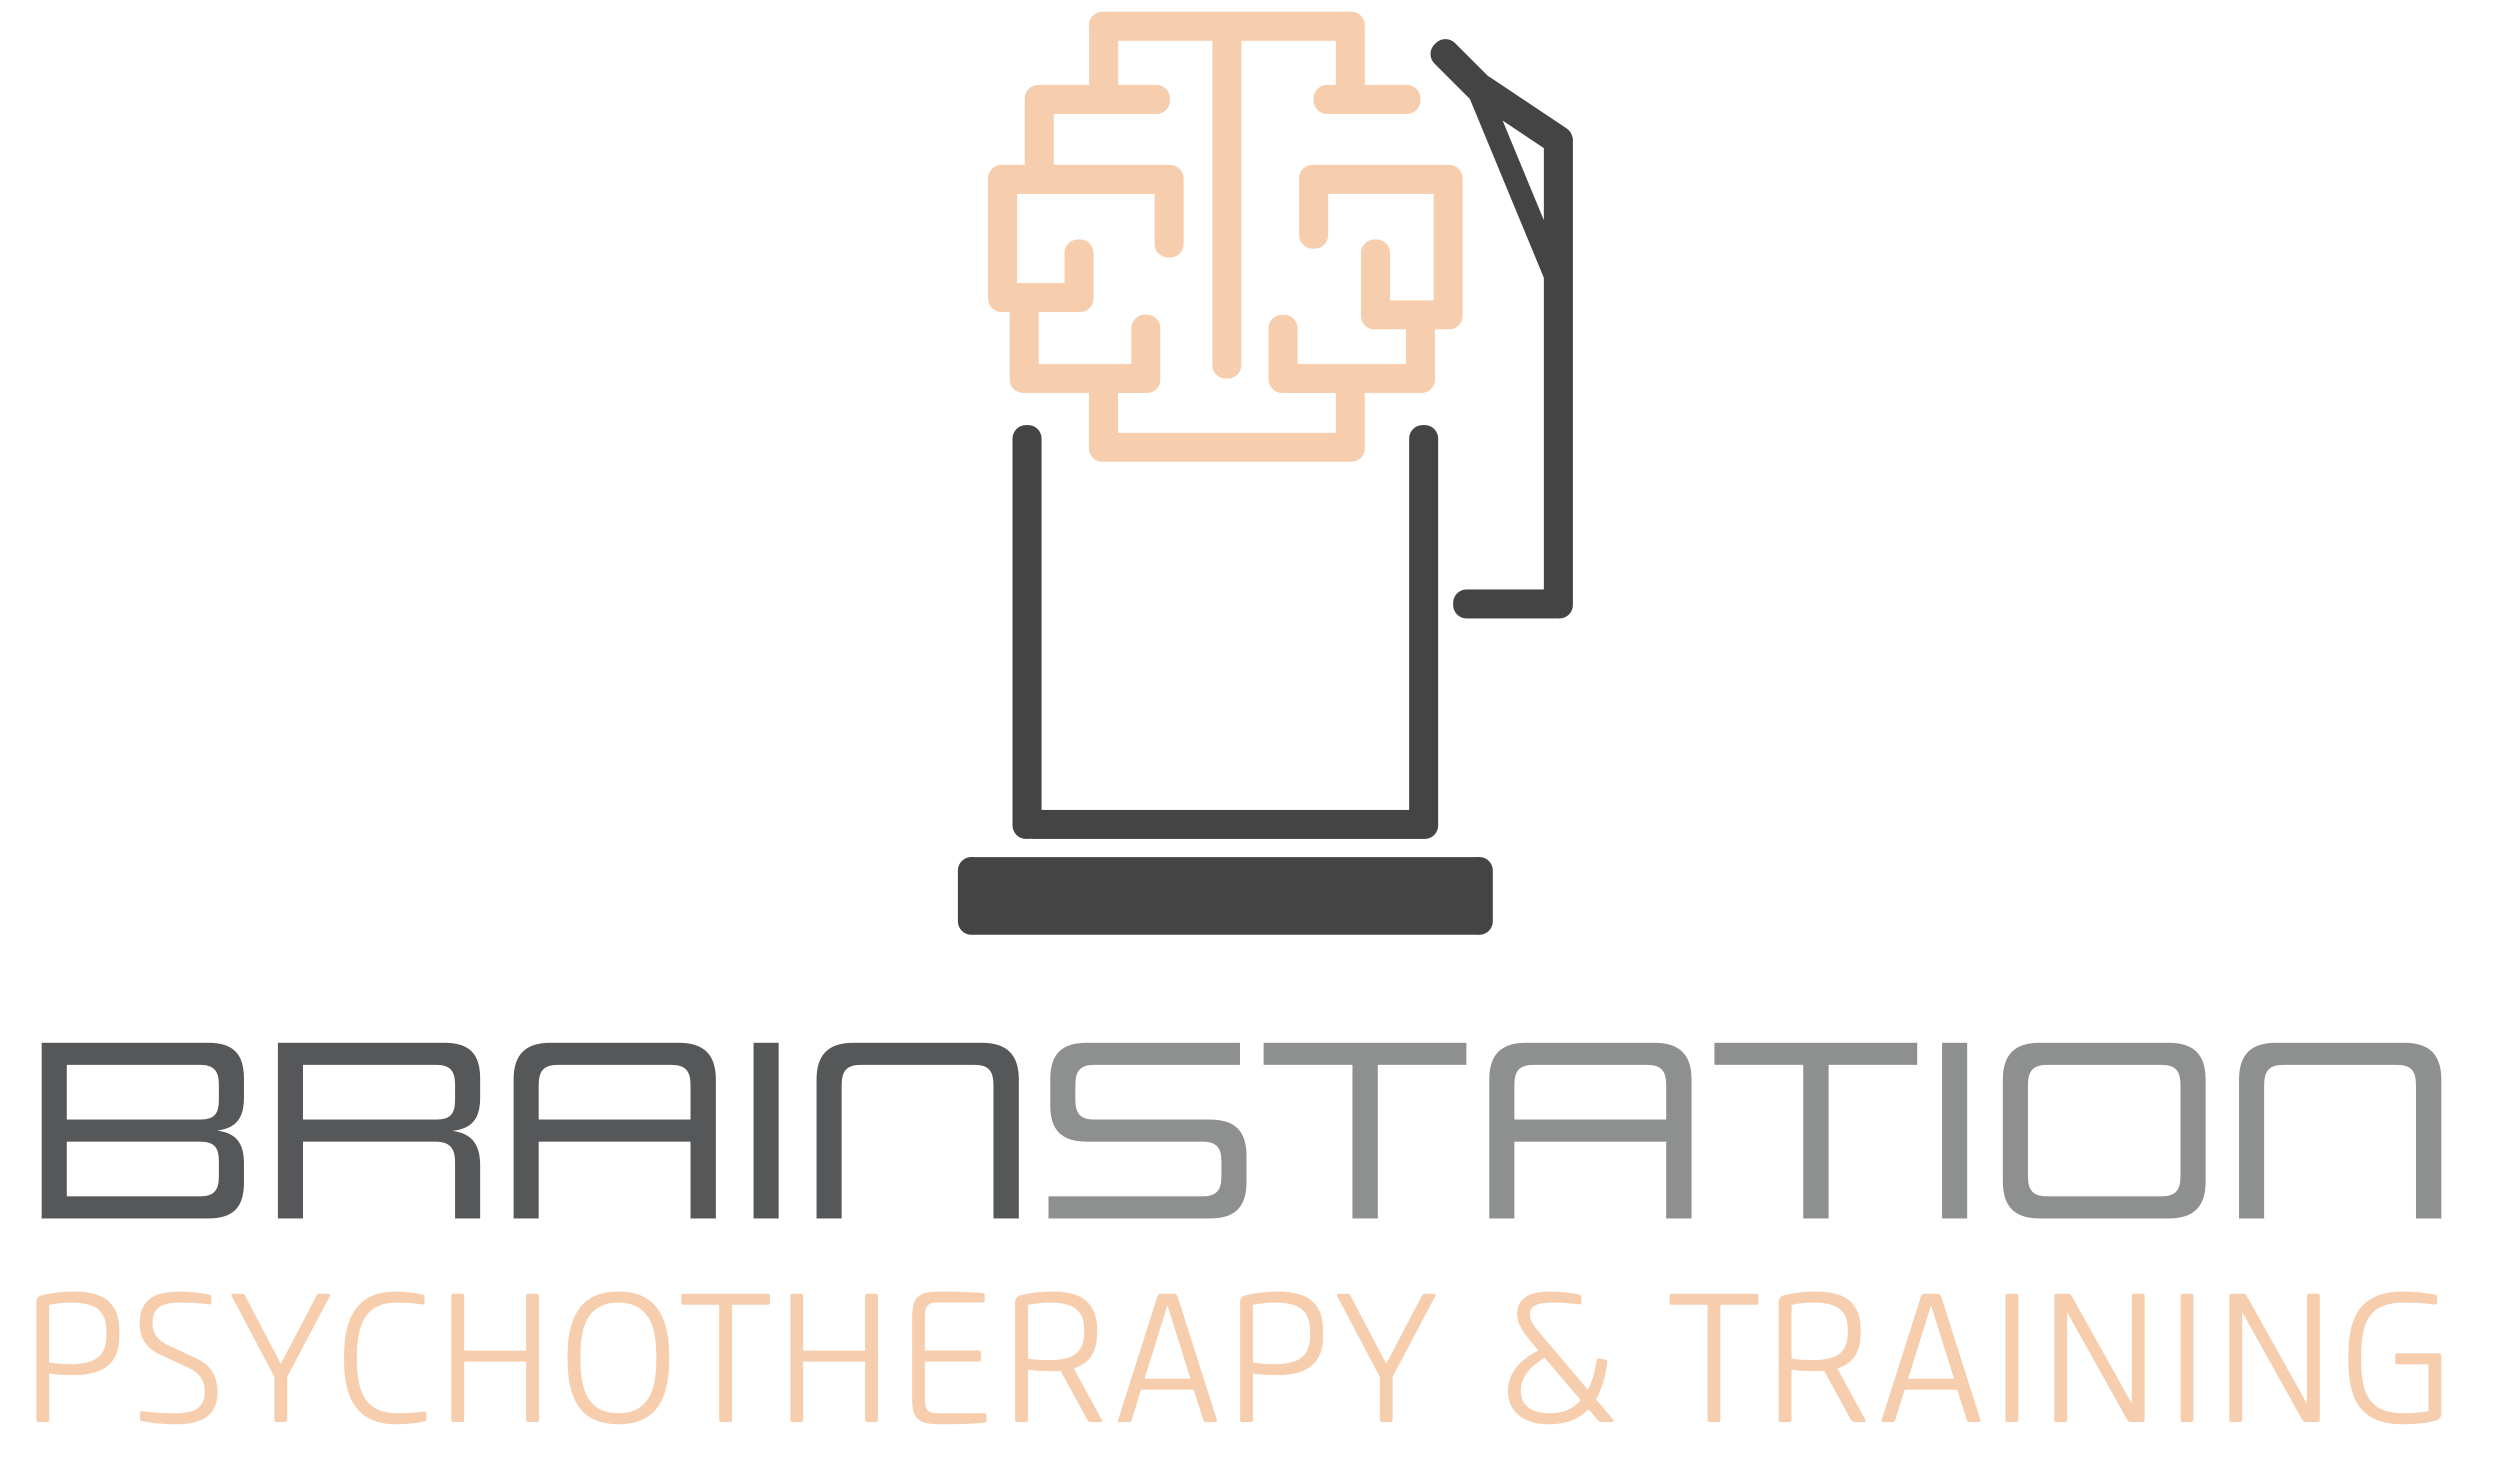 <?xml version="1.0" encoding="utf-8"?>
<!-- Generator: Adobe Illustrator 17.0.0, SVG Export Plug-In . SVG Version: 6.00 Build 0)  -->
<!DOCTYPE svg PUBLIC "-//W3C//DTD SVG 1.1//EN" "http://www.w3.org/Graphics/SVG/1.1/DTD/svg11.dtd">
<svg version="1.1" id="Layer_1" xmlns="http://www.w3.org/2000/svg" xmlns:xlink="http://www.w3.org/1999/xlink" x="0px" y="0px"
	 width="213px" height="126px" viewBox="0 0 213 126" enable-background="new 0 0 213 126" xml:space="preserve">
<path fill="#555759" d="M20.786,100.754c0,2.117-0.92,3.058-3.058,3.058H3.551V88.844h14.176c2.138,0,3.058,0.941,3.058,3.058v1.603
	c0,1.689-0.599,2.609-2.288,2.823c1.688,0.213,2.288,1.133,2.288,2.822V100.754z M18.648,93.698v-1.283
	c0-1.219-0.471-1.69-1.625-1.69H5.69v4.661h11.333C18.241,95.387,18.648,94.917,18.648,93.698 M5.69,101.93h11.333
	c1.155,0,1.625-0.47,1.625-1.689v-1.284c0-1.218-0.407-1.688-1.625-1.688H5.69V101.93z"/>
<path fill="#555759" d="M40.91,93.505c0,1.732-0.62,2.651-2.373,2.845c1.817,0.234,2.373,1.325,2.373,2.971v4.491h-2.138v-4.747
	c0-1.241-0.427-1.796-1.711-1.796H25.814v6.543h-2.137V88.845h14.176c2.138,0,3.057,0.94,3.057,3.057V93.505z M38.772,93.698v-1.283
	c0-1.219-0.47-1.69-1.625-1.69H25.814v4.661h11.333C38.366,95.387,38.772,94.917,38.772,93.698"/>
<path fill="#555759" d="M58.833,103.812v-6.543H45.896v6.543h-2.138V91.987c0-2.116,0.984-3.143,3.144-3.143h10.926
	c2.16,0,3.164,1.027,3.164,3.143v11.824H58.833z M47.585,90.725c-1.241,0-1.689,0.471-1.689,1.754v2.908h12.937v-2.908
	c0-1.283-0.45-1.754-1.69-1.754H47.585z"/>
<rect x="64.203" y="88.845" fill="#555759" width="2.138" height="14.967"/>
<path fill="#555759" d="M71.709,92.479v11.333H69.57V91.988c0-2.116,0.984-3.143,3.144-3.143H83.64c2.16,0,3.165,1.027,3.165,3.143
	v11.824h-2.16V92.479c0-1.283-0.449-1.754-1.668-1.754h-9.58C72.158,90.726,71.709,91.196,71.709,92.479"/>
<path fill="#8E9090" d="M89.481,94.169v-2.224c0-2.116,0.962-3.1,3.1-3.1h13.065v1.881H93.244c-1.154,0-1.624,0.471-1.624,1.69
	v1.304c0,1.197,0.47,1.667,1.624,1.667h9.836c2.16,0,3.122,0.984,3.122,3.1v2.224c0,2.116-0.962,3.1-3.1,3.1H89.331v-1.882h13.107
	c1.155,0,1.626-0.47,1.626-1.689v-1.305c0-1.197-0.47-1.667-1.626-1.667h-9.857C90.443,97.269,89.481,96.285,89.481,94.169"/>
<polygon fill="#8E9090" points="124.936,90.725 117.388,90.725 117.388,103.812 115.229,103.812 115.229,90.725 107.66,90.725 
	107.66,88.845 124.936,88.845 "/>
<path fill="#8E9090" d="M141.96,103.812v-6.543h-12.936v6.543h-2.138V91.987c0-2.116,0.984-3.143,3.143-3.143h10.927
	c2.16,0,3.164,1.027,3.164,3.143v11.824H141.96z M130.712,90.725c-1.24,0-1.688,0.471-1.688,1.754v2.908h12.936v-2.908
	c0-1.283-0.449-1.754-1.689-1.754H130.712z"/>
<polygon fill="#8E9090" points="163.346,90.725 155.798,90.725 155.798,103.812 153.638,103.812 153.638,90.725 146.069,90.725 
	146.069,88.845 163.346,88.845 "/>
<rect x="165.466" y="88.845" fill="#8E9090" width="2.138" height="14.967"/>
<path fill="#8E9090" d="M170.642,100.668v-8.681c0-2.116,0.984-3.143,3.144-3.143h10.969c2.18,0,3.164,1.027,3.164,3.143v8.681
	c0,2.118-0.984,3.144-3.164,3.144h-10.969C171.625,103.812,170.642,102.786,170.642,100.668 M185.78,92.479
	c0-1.283-0.449-1.754-1.689-1.754h-9.622c-1.219,0-1.689,0.471-1.689,1.754v7.697c0,1.283,0.449,1.754,1.689,1.754h9.622
	c1.24,0,1.689-0.47,1.689-1.754V92.479z"/>
<path fill="#8E9090" d="M192.904,92.479v11.333h-2.138V91.988c0-2.116,0.984-3.143,3.144-3.143h10.927
	c2.159,0,3.164,1.027,3.164,3.143v11.824h-2.16V92.479c0-1.283-0.449-1.754-1.668-1.754h-9.58
	C193.353,90.726,192.904,91.196,192.904,92.479"/>
<path fill="#F6CDAD" d="M3.491,110.383c0.427-0.115,0.88-0.2,1.359-0.258c0.479-0.057,0.963-0.085,1.453-0.085
	c1.332,0,2.309,0.268,2.929,0.805c0.62,0.537,0.93,1.346,0.93,2.428v0.657c0,2.155-1.287,3.232-3.858,3.232
	c-0.344,0-0.699-0.009-1.063-0.031c-0.364-0.02-0.713-0.056-1.046-0.109v3.953c0,0.124-0.069,0.187-0.204,0.187H3.304
	c-0.136,0-0.204-0.063-0.204-0.187v-9.981C3.1,110.659,3.231,110.457,3.491,110.383 M4.194,116.085
	c0.281,0.052,0.589,0.088,0.921,0.11c0.333,0.02,0.646,0.03,0.938,0.03c1.093,0,1.869-0.198,2.327-0.593
	c0.458-0.396,0.686-1.011,0.686-1.844v-0.375c0-0.842-0.232-1.46-0.695-1.85c-0.464-0.391-1.236-0.585-2.319-0.585
	c-0.313,0-0.631,0.018-0.954,0.054c-0.323,0.035-0.625,0.085-0.906,0.149V116.085z"/>
<path fill="#F6CDAD" d="M12.083,121.083c-0.052-0.009-0.09-0.03-0.117-0.061c-0.026-0.032-0.038-0.063-0.038-0.094v-0.532
	c0-0.114,0.066-0.166,0.202-0.156c0.427,0.052,0.881,0.094,1.36,0.125c0.478,0.031,0.921,0.046,1.327,0.046
	c0.968,0,1.649-0.148,2.039-0.445c0.391-0.296,0.587-0.751,0.587-1.366c0-0.5-0.107-0.911-0.32-1.235
	c-0.214-0.321-0.576-0.603-1.086-0.842l-2.375-1.094c-0.584-0.27-1.023-0.625-1.32-1.062c-0.296-0.437-0.445-0.984-0.445-1.641
	c0-0.895,0.268-1.567,0.805-2.014c0.535-0.447,1.403-0.672,2.601-0.672c0.406,0,0.838,0.024,1.297,0.07
	c0.458,0.048,0.874,0.113,1.249,0.196c0.104,0.02,0.157,0.072,0.157,0.155v0.532c0,0.052-0.022,0.09-0.063,0.115
	c-0.042,0.026-0.088,0.034-0.14,0.024c-0.375-0.052-0.776-0.091-1.202-0.118c-0.428-0.025-0.834-0.038-1.219-0.038
	c-0.843,0-1.453,0.131-1.827,0.397c-0.375,0.266-0.563,0.722-0.563,1.367c0,0.844,0.463,1.479,1.391,1.906l2.39,1.109
	c1.177,0.552,1.765,1.506,1.765,2.859c0,0.886-0.275,1.563-0.828,2.031c-0.552,0.469-1.479,0.703-2.78,0.703
	c-0.491,0-0.98-0.024-1.469-0.07C12.968,121.232,12.51,121.167,12.083,121.083"/>
<path fill="#F6CDAD" d="M23.925,116.195l3.046-5.812c0.062-0.104,0.151-0.156,0.265-0.156h0.719c0.167,0,0.213,0.073,0.14,0.218
	l-3.624,6.859v3.671c0,0.124-0.067,0.187-0.203,0.187h-0.688c-0.136,0-0.203-0.063-0.203-0.187v-3.671l-3.624-6.859
	c-0.074-0.146-0.026-0.218,0.14-0.218h0.719c0.115,0,0.203,0.052,0.265,0.156L23.925,116.195z"/>
<path fill="#F6CDAD" d="M36.172,121.099c-0.375,0.083-0.776,0.147-1.203,0.188c-0.427,0.042-0.854,0.062-1.28,0.062
	c-0.772,0-1.43-0.122-1.976-0.366c-0.547-0.246-1.001-0.597-1.36-1.055c-0.359-0.458-0.622-1.022-0.788-1.694
	c-0.167-0.672-0.25-1.43-0.25-2.273v-0.516c0-0.843,0.083-1.602,0.25-2.274c0.166-0.671,0.426-1.24,0.781-1.702
	c0.354-0.463,0.804-0.817,1.351-1.062c0.547-0.246,1.2-0.367,1.96-0.367c0.843,0,1.631,0.088,2.36,0.266
	c0.104,0.03,0.156,0.082,0.156,0.155v0.533c0,0.113-0.067,0.161-0.204,0.139c-0.343-0.052-0.7-0.092-1.07-0.118
	c-0.369-0.025-0.731-0.038-1.085-0.038c-1.187,0-2.052,0.366-2.594,1.1c-0.542,0.735-0.812,1.878-0.812,3.43v0.39
	c0,1.562,0.27,2.705,0.812,3.429c0.542,0.725,1.422,1.085,2.64,1.085c0.364,0,0.745-0.012,1.141-0.038
	c0.395-0.025,0.769-0.065,1.124-0.116c0.134-0.01,0.203,0.042,0.203,0.155v0.533C36.328,121.017,36.276,121.069,36.172,121.099"/>
<path fill="#F6CDAD" d="M44.826,110.415c0-0.125,0.067-0.188,0.202-0.188h0.689c0.135,0,0.203,0.063,0.203,0.188v10.56
	c0,0.124-0.067,0.187-0.203,0.187h-0.689c-0.135,0-0.202-0.063-0.202-0.187v-4.968h-5.281v4.968c0,0.124-0.067,0.187-0.203,0.187
	h-0.688c-0.135,0-0.203-0.063-0.203-0.187v-10.56c0-0.125,0.067-0.188,0.203-0.188h0.688c0.135,0,0.203,0.063,0.203,0.188v4.655
	h5.281V110.415z"/>
<path fill="#F6CDAD" d="M57.011,115.929c0,1.792-0.352,3.143-1.056,4.054c-0.702,0.911-1.794,1.367-3.272,1.367
	c-1.48,0-2.57-0.456-3.274-1.367c-0.702-0.911-1.054-2.262-1.054-4.054v-0.469c0-1.792,0.352-3.142,1.054-4.054
	c0.704-0.911,1.794-1.367,3.274-1.367c1.478,0,2.57,0.456,3.272,1.367c0.704,0.912,1.056,2.262,1.056,4.054V115.929z
	 M55.917,115.508c0-1.584-0.271-2.734-0.812-3.454c-0.542-0.718-1.349-1.076-2.421-1.076c-1.083,0-1.894,0.359-2.429,1.076
	c-0.537,0.72-0.805,1.87-0.805,3.454v0.373c0,1.584,0.268,2.734,0.805,3.452c0.535,0.72,1.346,1.078,2.429,1.078
	c1.072,0,1.879-0.358,2.421-1.078c0.541-0.719,0.812-1.869,0.812-3.452V115.508z"/>
<path fill="#F6CDAD" d="M61.275,111.164h-3.03c-0.135,0-0.203-0.061-0.203-0.186v-0.563c0-0.125,0.067-0.188,0.203-0.188h7.155
	c0.135,0,0.203,0.063,0.203,0.188v0.563c0,0.125-0.067,0.186-0.203,0.186h-3.03v9.811c0,0.124-0.069,0.187-0.204,0.187h-0.686
	c-0.136,0-0.204-0.063-0.204-0.187V111.164z"/>
<path fill="#F6CDAD" d="M73.71,110.415c0-0.125,0.067-0.188,0.203-0.188H74.6c0.135,0,0.203,0.063,0.203,0.188v10.56
	c0,0.124-0.068,0.187-0.203,0.187h-0.688c-0.135,0-0.203-0.063-0.203-0.187v-4.968h-5.28v4.968c0,0.124-0.069,0.187-0.204,0.187
	H67.54c-0.136,0-0.204-0.063-0.204-0.187v-10.56c0-0.125,0.067-0.188,0.204-0.188h0.686c0.135,0,0.204,0.063,0.204,0.188v4.655h5.28
	V110.415z"/>
<path fill="#F6CDAD" d="M80.021,121.35c-0.49,0-0.885-0.042-1.187-0.125c-0.303-0.083-0.536-0.215-0.702-0.398
	c-0.167-0.182-0.28-0.421-0.337-0.719c-0.056-0.296-0.085-0.664-0.085-1.102v-6.623c0-0.438,0.029-0.805,0.085-1.102
	c0.057-0.296,0.17-0.537,0.337-0.719c0.167-0.183,0.4-0.314,0.702-0.399c0.302-0.083,0.698-0.125,1.187-0.125
	c0.677,0,1.318,0.01,1.922,0.03c0.603,0.022,1.192,0.053,1.765,0.094c0.125,0.021,0.187,0.088,0.187,0.203v0.422
	c0,0.125-0.067,0.188-0.203,0.188h-3.936c-0.334,0-0.576,0.087-0.727,0.264c-0.151,0.177-0.227,0.432-0.227,0.766v3.062h4.577
	c0.136,0,0.204,0.062,0.204,0.187v0.563c0,0.125-0.067,0.187-0.204,0.187h-4.577v3.375c0,0.333,0.076,0.588,0.227,0.765
	c0.151,0.177,0.393,0.264,0.727,0.264h4.108c0.125,0,0.187,0.064,0.187,0.188v0.438c0,0.104-0.062,0.166-0.187,0.187
	c-0.615,0.052-1.237,0.086-1.866,0.101C81.366,121.341,80.708,121.35,80.021,121.35"/>
<path fill="#F6CDAD" d="M89.659,110.04c1.354,0,2.327,0.276,2.921,0.827c0.594,0.552,0.89,1.339,0.89,2.36v0.407
	c0,0.75-0.158,1.377-0.476,1.882c-0.319,0.505-0.82,0.861-1.507,1.07l2.39,4.39c0.021,0.052,0.026,0.095,0.015,0.132
	c-0.01,0.038-0.057,0.055-0.14,0.055h-0.765c-0.157,0-0.265-0.052-0.328-0.157l-2.297-4.216c-0.104,0.01-0.215,0.018-0.336,0.022
	c-0.119,0.006-0.237,0.008-0.352,0.008c-0.343,0-0.695-0.008-1.055-0.024c-0.359-0.015-0.705-0.049-1.038-0.101v4.281
	c0,0.124-0.069,0.187-0.204,0.187h-0.686c-0.136,0-0.204-0.064-0.204-0.187v-9.982c0-0.334,0.13-0.537,0.391-0.61
	c0.395-0.114,0.838-0.2,1.327-0.258C88.696,110.068,89.181,110.04,89.659,110.04 M87.582,115.756
	c0.281,0.053,0.585,0.086,0.913,0.103c0.328,0.016,0.632,0.022,0.914,0.022c0.563,0,1.034-0.048,1.414-0.148
	c0.38-0.099,0.684-0.25,0.913-0.452c0.229-0.203,0.393-0.453,0.492-0.751c0.099-0.296,0.149-0.641,0.149-1.039v-0.124
	c0-0.407-0.05-0.758-0.149-1.054c-0.099-0.296-0.265-0.545-0.499-0.742c-0.235-0.198-0.54-0.347-0.914-0.446
	c-0.376-0.099-0.844-0.147-1.406-0.147c-0.303,0-0.612,0.018-0.93,0.054c-0.317,0.035-0.617,0.086-0.898,0.149V115.756z"/>
<path fill="#F6CDAD" d="M99.969,110.227c0.114,0,0.198,0.024,0.25,0.07c0.052,0.048,0.094,0.112,0.125,0.197l3.328,10.467
	c0.051,0.135,0,0.203-0.157,0.203h-0.734c-0.135,0-0.219-0.047-0.25-0.14l-0.828-2.625h-4.484l-0.811,2.625
	c-0.031,0.094-0.115,0.14-0.25,0.14h-0.734c-0.156,0-0.209-0.068-0.156-0.203l3.326-10.467c0.032-0.084,0.073-0.149,0.126-0.197
	c0.052-0.046,0.135-0.07,0.25-0.07H99.969z M97.516,117.46h3.906l-1.953-6.248L97.516,117.46z"/>
<path fill="#F6CDAD" d="M106.045,110.383c0.428-0.115,0.881-0.2,1.359-0.258c0.48-0.057,0.964-0.085,1.454-0.085
	c1.332,0,2.309,0.268,2.929,0.805c0.62,0.537,0.93,1.346,0.93,2.428v0.657c0,2.155-1.287,3.232-3.858,3.232
	c-0.344,0-0.699-0.009-1.063-0.031c-0.364-0.02-0.713-0.056-1.046-0.109v3.953c0,0.124-0.069,0.187-0.204,0.187h-0.686
	c-0.136,0-0.204-0.063-0.204-0.187v-9.981C105.655,110.659,105.786,110.457,106.045,110.383 M106.749,116.085
	c0.281,0.052,0.588,0.088,0.921,0.11c0.333,0.02,0.646,0.03,0.938,0.03c1.093,0,1.869-0.198,2.326-0.593
	c0.459-0.396,0.688-1.011,0.688-1.844v-0.375c0-0.842-0.232-1.46-0.695-1.85c-0.464-0.391-1.236-0.585-2.319-0.585
	c-0.314,0-0.631,0.018-0.954,0.054c-0.323,0.035-0.625,0.085-0.906,0.149V116.085z"/>
<path fill="#F6CDAD" d="M118.106,116.195l3.046-5.812c0.062-0.104,0.151-0.156,0.265-0.156h0.72c0.167,0,0.212,0.073,0.139,0.218
	l-3.623,6.859v3.671c0,0.124-0.069,0.187-0.203,0.187h-0.688c-0.136,0-0.204-0.063-0.204-0.187v-3.671l-3.623-6.859
	c-0.074-0.146-0.027-0.218,0.14-0.218h0.717c0.115,0,0.204,0.052,0.266,0.156L118.106,116.195z"/>
<path fill="#F6CDAD" d="M135.29,118.413c0.187-0.354,0.341-0.741,0.46-1.164c0.12-0.422,0.216-0.872,0.289-1.351
	c0.021-0.126,0.088-0.178,0.204-0.156l0.515,0.094c0.062,0.01,0.111,0.033,0.149,0.07c0.035,0.036,0.044,0.111,0.023,0.227
	c-0.156,1.229-0.474,2.261-0.953,3.093l1.437,1.687c0.052,0.052,0.071,0.108,0.055,0.165c-0.017,0.056-0.066,0.086-0.15,0.086
	h-0.797c-0.103,0-0.182-0.014-0.234-0.039c-0.052-0.026-0.104-0.07-0.156-0.133l-0.797-0.922c-0.813,0.854-1.916,1.281-3.311,1.281
	c-1.146,0-2.024-0.26-2.633-0.781c-0.609-0.521-0.913-1.202-0.913-2.047c0-0.697,0.21-1.335,0.632-1.913
	c0.422-0.578,1.075-1.096,1.961-1.554c-0.303-0.344-0.565-0.653-0.789-0.93c-0.225-0.275-0.412-0.533-0.563-0.773
	c-0.151-0.24-0.265-0.472-0.344-0.696c-0.078-0.224-0.117-0.456-0.117-0.695c0-0.595,0.22-1.063,0.663-1.407
	c0.443-0.343,1.164-0.515,2.164-0.515c0.468,0,0.908,0.024,1.32,0.071c0.411,0.049,0.799,0.109,1.163,0.183
	c0.104,0.011,0.156,0.085,0.156,0.223v0.476c0,0.103-0.052,0.15-0.156,0.139c-0.375-0.052-0.76-0.091-1.156-0.117
	c-0.395-0.025-0.771-0.038-1.124-0.038c-0.376,0-0.688,0.022-0.938,0.07c-0.25,0.047-0.45,0.114-0.601,0.202
	c-0.151,0.09-0.255,0.196-0.312,0.32c-0.058,0.125-0.087,0.265-0.087,0.42c0,0.198,0.055,0.411,0.164,0.64
	c0.109,0.229,0.315,0.52,0.617,0.873L135.29,118.413z M132.087,120.411c0.561,0,1.057-0.095,1.483-0.288
	c0.428-0.192,0.797-0.467,1.11-0.821l-3.078-3.624c-0.708,0.427-1.224,0.874-1.547,1.343c-0.323,0.469-0.484,0.959-0.484,1.469
	c0,0.625,0.213,1.102,0.641,1.43C130.639,120.248,131.264,120.411,132.087,120.411"/>
<path fill="#F6CDAD" d="M145.483,111.164h-3.03c-0.135,0-0.203-0.061-0.203-0.186v-0.563c0-0.125,0.068-0.188,0.203-0.188h7.155
	c0.135,0,0.203,0.063,0.203,0.188v0.563c0,0.125-0.067,0.186-0.203,0.186h-3.03v9.811c0,0.124-0.069,0.187-0.204,0.187h-0.686
	c-0.136,0-0.204-0.063-0.204-0.187V111.164z"/>
<path fill="#F6CDAD" d="M154.715,110.04c1.354,0,2.328,0.276,2.921,0.827c0.593,0.552,0.89,1.339,0.89,2.36v0.407
	c0,0.75-0.158,1.377-0.476,1.882c-0.318,0.505-0.82,0.861-1.508,1.07l2.391,4.39c0.021,0.052,0.025,0.095,0.016,0.132
	c-0.011,0.038-0.058,0.055-0.141,0.055h-0.765c-0.157,0-0.266-0.052-0.328-0.157l-2.296-4.216c-0.104,0.01-0.216,0.018-0.336,0.022
	c-0.12,0.006-0.237,0.008-0.351,0.008c-0.344,0-0.695-0.008-1.055-0.024c-0.359-0.015-0.705-0.049-1.039-0.101v4.281
	c0,0.124-0.067,0.187-0.203,0.187h-0.688c-0.136,0-0.203-0.064-0.203-0.187v-9.982c0-0.334,0.13-0.537,0.39-0.61
	c0.396-0.114,0.839-0.2,1.328-0.258C153.751,110.068,154.236,110.04,154.715,110.04 M152.637,115.756
	c0.281,0.053,0.585,0.086,0.914,0.103c0.327,0.016,0.632,0.022,0.914,0.022c0.562,0,1.033-0.048,1.413-0.148
	c0.38-0.099,0.684-0.25,0.913-0.452c0.23-0.203,0.393-0.453,0.493-0.751c0.099-0.296,0.148-0.641,0.148-1.039v-0.124
	c0-0.407-0.049-0.758-0.148-1.054c-0.1-0.296-0.265-0.545-0.5-0.742c-0.234-0.198-0.539-0.347-0.914-0.446
	c-0.374-0.099-0.843-0.147-1.405-0.147c-0.303,0-0.612,0.018-0.93,0.054c-0.317,0.035-0.618,0.086-0.898,0.149V115.756z"/>
<path fill="#F6CDAD" d="M165.025,110.227c0.115,0,0.198,0.024,0.251,0.07c0.052,0.048,0.093,0.112,0.125,0.197l3.328,10.467
	c0.052,0.135,0,0.203-0.157,0.203h-0.734c-0.135,0-0.219-0.047-0.25-0.14l-0.828-2.625h-4.483l-0.812,2.625
	c-0.031,0.094-0.115,0.14-0.25,0.14h-0.734c-0.156,0-0.209-0.068-0.156-0.203l3.327-10.467c0.031-0.084,0.073-0.149,0.125-0.197
	c0.053-0.046,0.135-0.07,0.251-0.07H165.025z M162.572,117.46h3.906l-1.953-6.248L162.572,117.46z"/>
<path fill="#F6CDAD" d="M170.867,110.415c0-0.125,0.069-0.188,0.204-0.188h0.688c0.135,0,0.203,0.063,0.203,0.188v10.56
	c0,0.124-0.068,0.187-0.203,0.187h-0.688c-0.135,0-0.204-0.063-0.204-0.187V110.415z"/>
<path fill="#F6CDAD" d="M175.023,110.415c0-0.125,0.067-0.188,0.203-0.188h0.954c0.145,0,0.255,0.063,0.327,0.188l5.124,9.185
	v-9.185c0-0.125,0.068-0.188,0.203-0.188h0.687c0.135,0,0.203,0.063,0.203,0.188v10.56c0,0.124-0.067,0.187-0.203,0.187h-0.953
	c-0.146,0-0.256-0.063-0.328-0.187l-5.124-9.185v9.185c0,0.124-0.068,0.187-0.203,0.187h-0.688c-0.136,0-0.203-0.063-0.203-0.187
	V110.415z"/>
<path fill="#F6CDAD" d="M185.786,110.415c0-0.125,0.067-0.188,0.203-0.188h0.688c0.136,0,0.203,0.063,0.203,0.188v10.56
	c0,0.124-0.067,0.187-0.203,0.187h-0.688c-0.135,0-0.203-0.063-0.203-0.187V110.415z"/>
<path fill="#F6CDAD" d="M189.942,110.415c0-0.125,0.067-0.188,0.203-0.188h0.953c0.146,0,0.256,0.063,0.329,0.188l5.124,9.185
	v-9.185c0-0.125,0.067-0.188,0.203-0.188h0.688c0.135,0,0.203,0.063,0.203,0.188v10.56c0,0.124-0.068,0.187-0.203,0.187h-0.953
	c-0.146,0-0.256-0.063-0.328-0.187l-5.124-9.185v9.185c0,0.124-0.067,0.187-0.203,0.187h-0.688c-0.135,0-0.203-0.063-0.203-0.187
	V110.415z"/>
<path fill="#F6CDAD" d="M206.907,116.241h-2.641c-0.125,0-0.188-0.062-0.188-0.187v-0.563c0-0.125,0.063-0.188,0.188-0.188h3.531
	c0.135,0,0.203,0.063,0.203,0.188v4.906c0,0.312-0.135,0.515-0.407,0.608c-0.375,0.115-0.817,0.201-1.327,0.259
	c-0.511,0.057-1.031,0.086-1.562,0.086c-0.886,0-1.625-0.125-2.218-0.375c-0.594-0.25-1.068-0.609-1.422-1.078
	c-0.355-0.469-0.608-1.037-0.758-1.702c-0.151-0.666-0.227-1.416-0.227-2.25v-0.5c0-0.864,0.081-1.632,0.243-2.304
	c0.161-0.672,0.424-1.236,0.788-1.695c0.365-0.458,0.844-0.806,1.437-1.045c0.594-0.24,1.323-0.36,2.188-0.36
	c0.499,0,0.984,0.026,1.452,0.078c0.469,0.052,0.901,0.121,1.297,0.203c0.104,0.011,0.157,0.062,0.157,0.156v0.532
	c0,0.105-0.069,0.151-0.204,0.14c-0.354-0.052-0.755-0.094-1.202-0.125c-0.449-0.03-0.907-0.046-1.375-0.046
	c-0.719,0-1.315,0.09-1.789,0.272c-0.474,0.182-0.852,0.461-1.133,0.836c-0.282,0.376-0.479,0.847-0.594,1.413
	c-0.116,0.568-0.173,1.236-0.173,2.008v0.39c0,0.719,0.053,1.358,0.156,1.921c0.105,0.563,0.292,1.037,0.564,1.422
	c0.271,0.386,0.638,0.678,1.1,0.874c0.464,0.199,1.06,0.296,1.79,0.296c0.354,0,0.721-0.014,1.101-0.046
	c0.38-0.031,0.721-0.078,1.023-0.142V116.241z"/>
<path fill="#444444" d="M121.382,36.215h-0.173c-0.635,0-1.15,0.515-1.15,1.151v31.64H88.741v-31.64
	c0-0.636-0.515-1.151-1.151-1.151h-0.173c-0.636,0-1.151,0.515-1.151,1.151v32.963c0,0.635,0.515,1.15,1.151,1.15h0.173
	c0.078,0,0.154-0.008,0.228-0.023c0.074,0.015,0.15,0.023,0.228,0.023h32.963c0.034,0,0.066-0.007,0.099-0.01
	c0.033,0.003,0.065,0.01,0.099,0.01h0.173c0.636,0,1.151-0.515,1.151-1.15V37.366C122.532,36.73,122.017,36.215,121.382,36.215"/>
<path fill="#444444" d="M126.037,73.018h-0.173c-0.035,0-0.069,0.007-0.103,0.01H83.039c-0.035-0.003-0.068-0.01-0.103-0.01h-0.173
	c-0.636,0-1.151,0.515-1.151,1.151v0.01v0.173v3.961v0.173v0.011c0,0.635,0.515,1.15,1.151,1.15h0.173
	c0.035,0,0.069-0.007,0.103-0.01h42.722c0.035,0.003,0.068,0.01,0.103,0.01h0.173c0.636,0,1.151-0.515,1.151-1.15v-0.011v-0.173
	v-3.961v-0.173v-0.01C127.188,73.533,126.673,73.018,126.037,73.018"/>
<path fill="#444444" d="M133.908,11.472c-0.084-0.208-0.228-0.394-0.428-0.528l-6.586-4.4c-0.036-0.024-0.074-0.04-0.111-0.059
	l-2.819-2.819c-0.449-0.449-1.178-0.449-1.627,0l-0.122,0.122c-0.449,0.449-0.449,1.178,0,1.627l3.017,3.016l6.304,15.237v26.552
	h-6.581c-0.635,0-1.15,0.515-1.15,1.151v0.173c0,0.635,0.515,1.15,1.15,1.15h7.494c0.041,0,0.079-0.008,0.119-0.012
	c0.039,0.004,0.078,0.012,0.119,0.012h0.173c0.636,0,1.151-0.515,1.151-1.15V11.941C134.01,11.774,133.973,11.615,133.908,11.472
	 M128.025,10.275l3.511,2.346v6.14L128.025,10.275z"/>
<path fill="#F6CDAD" d="M123.465,14.044h-0.173h-11.286h-0.173c-0.635,0-1.15,0.515-1.15,1.151v0.173v4.666
	c0,0.635,0.515,1.15,1.15,1.15h0.173c0.636,0,1.151-0.515,1.151-1.15v-3.515h8.985v9.069h-3.711v-4.04
	c0-0.635-0.515-1.151-1.151-1.151h-0.173c-0.636,0-1.151,0.515-1.151,1.151v5.19v0.173c0,0.635,0.515,1.151,1.151,1.151h0.173h2.502
	v2.944h-9.229v-3.03c0-0.636-0.515-1.151-1.15-1.151h-0.173c-0.635,0-1.151,0.515-1.151,1.151v4.181v0.148v0.025
	c0,0.636,0.515,1.151,1.151,1.151h4.576v3.394H95.252v-3.394h2.459c0.636,0,1.151-0.515,1.151-1.151v-0.044v-0.129v-4.199
	c0-0.635-0.515-1.15-1.151-1.15h-0.173c-0.635,0-1.15,0.515-1.15,1.15v3.049h-7.892v-4.416h3.522c0.636,0,1.151-0.515,1.151-1.15
	v-0.062v-0.111v-3.718c0-0.635-0.515-1.151-1.151-1.151h-0.173c-0.636,0-1.151,0.515-1.151,1.151v2.568h-4.037v-7.596h11.71v4.264
	c0,0.635,0.515,1.15,1.151,1.15h0.173c0.636,0,1.151-0.515,1.151-1.15v-5.415v-0.173c0-0.636-0.515-1.151-1.151-1.151h-0.173h-9.743
	c0.001-0.024,0.007-0.047,0.007-0.071V9.709h8.746c0.636,0,1.151-0.515,1.151-1.15V8.385c0-0.635-0.515-1.151-1.151-1.151H95.27
	V3.474h8.021v27.627c0,0.636,0.515,1.151,1.151,1.151h0.173c0.636,0,1.151-0.515,1.151-1.151V3.474h8.042v3.761h-0.738
	c-0.636,0-1.151,0.515-1.151,1.151v0.173c0,0.635,0.515,1.15,1.151,1.15h6.798c0.635,0,1.151-0.515,1.151-1.15V8.385
	c0-0.635-0.515-1.151-1.151-1.151h-3.586V2.652c0-0.056-0.009-0.11-0.017-0.164c0.008-0.054,0.017-0.108,0.017-0.164V2.151
	c0-0.636-0.515-1.151-1.151-1.151H93.928c-0.635,0-1.151,0.515-1.151,1.151v0.173c0,0.084,0.01,0.165,0.027,0.244
	c-0.002,0.028-0.008,0.055-0.008,0.084v4.583h-4.164h-0.173c-0.635,0-1.151,0.515-1.151,1.151v0.173v5.414
	c0,0.024,0.006,0.047,0.007,0.071h-1.809h-0.173c-0.636,0-1.151,0.515-1.151,1.151v0.173v9.897v0.111v0.062
	c0,0.635,0.515,1.15,1.151,1.15h0.688v5.566v0.129v0.044c0,0.636,0.515,1.151,1.15,1.151h5.606v4.544v0.051v0.123
	c0,0.635,0.515,1.151,1.151,1.151h21.027h0.173c0.636,0,1.151-0.515,1.151-1.151v-0.173v-4.544h4.842
	c0.636,0,1.151-0.515,1.151-1.151v-0.173c0-0.055-0.009-0.107-0.016-0.16v-3.934h1.036h0.173c0.636,0,1.151-0.515,1.151-1.151
	v-0.173V15.367v-0.173C124.616,14.559,124.101,14.044,123.465,14.044"/>
</svg>
